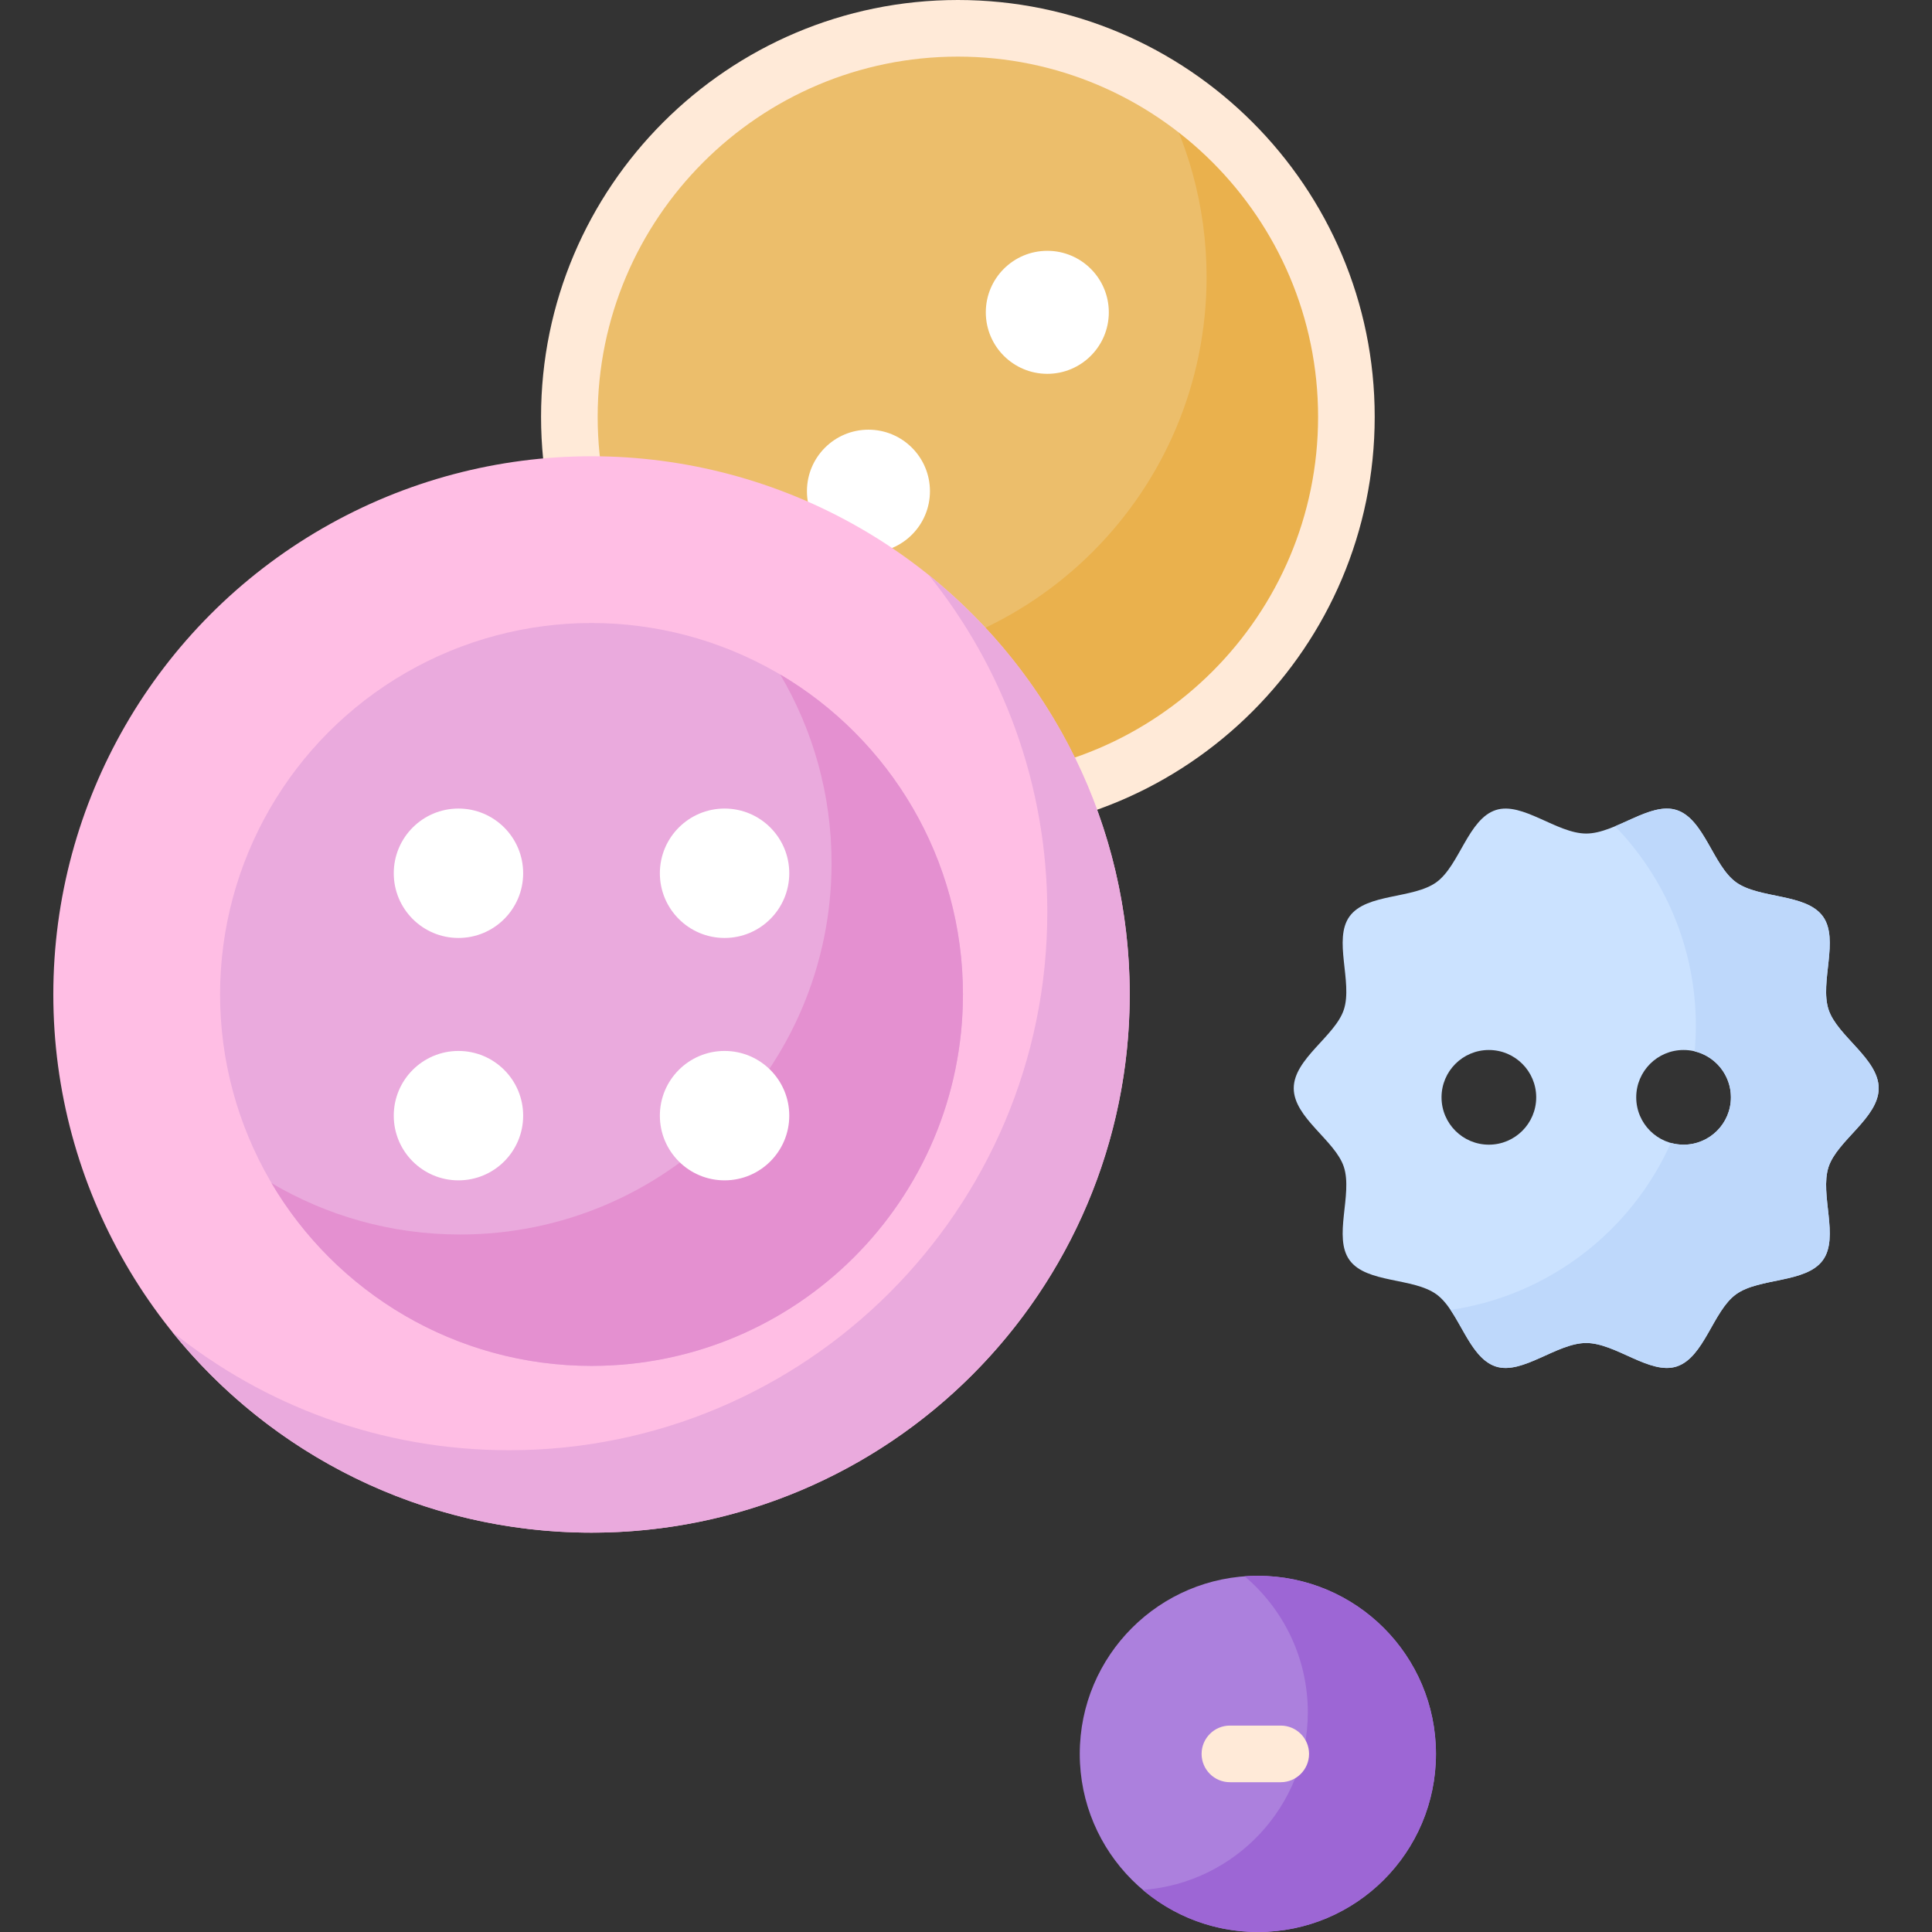 <svg id="Capa_1" enable-background="new 0 0 512 512" height="512" viewBox="0 0 512 512" width="512" xmlns="http://www.w3.org/2000/svg"><rect x="0" y="0" width="512" height="512" fill="#333333" stroke="none"/><g><g><path d="m484.583 309.27c2.292-7.058 13.288-13.046 13.288-20.868s-10.997-13.81-13.288-20.868c-2.375-7.315 2.919-18.607-1.512-24.695-4.475-6.149-16.881-4.582-23.03-9.057-6.088-4.431-8.406-16.738-15.721-19.113-7.058-2.292-16.135 6.228-23.957 6.228s-16.899-8.519-23.957-6.228c-7.315 2.375-9.632 14.682-15.721 19.113-6.149 4.475-18.555 2.907-23.03 9.057-4.431 6.089.863 17.381-1.512 24.696-2.292 7.058-13.288 13.046-13.288 20.868s10.997 13.81 13.288 20.867c2.375 7.315-2.919 18.607 1.512 24.695 4.475 6.149 16.881 4.582 23.03 9.057 6.089 4.431 8.406 16.738 15.721 19.113 7.058 2.292 16.135-6.228 23.957-6.228s16.899 8.519 23.956 6.228c7.315-2.375 9.632-14.682 15.721-19.113 6.149-4.475 18.555-2.907 23.03-9.057 4.432-6.088-.862-17.381 1.513-24.695zm-90.018-5.921c-6.928 0-12.545-5.616-12.545-12.545 0-6.928 5.616-12.545 12.545-12.545s12.545 5.617 12.545 12.545-5.616 12.545-12.545 12.545zm51.597 0c-6.928 0-12.545-5.616-12.545-12.545 0-6.928 5.617-12.545 12.545-12.545s12.545 5.617 12.545 12.545-5.616 12.545-12.545 12.545z" fill="#cbe2ff"/></g><g><g><circle cx="253.848" cy="110.463" fill="#ecbe6b" r="102.961"/></g><g><path d="m305.737 21.521c8.908 15.237 14.019 32.965 14.019 51.889 0 56.864-46.097 102.961-102.961 102.961-18.924 0-36.652-5.111-51.889-14.019 17.86 30.548 51.002 51.072 88.942 51.072 56.864 0 102.961-46.097 102.961-102.961 0-37.94-20.524-71.082-51.072-88.942z" fill="#eab14d"/></g><g><path d="m253.848 220.926c-60.91 0-110.463-49.553-110.463-110.463s49.553-110.463 110.463-110.463 110.463 49.553 110.463 110.463-49.553 110.463-110.463 110.463zm0-205.922c-52.637 0-95.459 42.823-95.459 95.459s42.823 95.459 95.459 95.459 95.459-42.823 95.459-95.459-42.822-95.459-95.459-95.459z" fill="#ffead8"/></g><g><g><g><circle cx="230.147" cy="130.171" fill="#fff" r="16.299"/></g><g><circle cx="277.549" cy="82.769" fill="#fff" r="16.299"/></g></g></g></g><g><circle cx="156.757" cy="263.541" fill="#ffbee4" r="142.629"/></g><path d="m246.099 152.354c19.671 24.449 31.446 55.524 31.446 89.346 0 78.772-63.857 142.629-142.629 142.629-33.822 0-64.892-11.769-89.341-31.44 26.143 32.492 66.232 53.281 111.182 53.281 78.772 0 142.629-63.857 142.629-142.629 0-44.95-20.794-85.044-53.287-111.187z" fill="#eaaadd"/><g><circle cx="156.757" cy="263.541" fill="#eaaadd" r="98.435"/></g><g><path d="m206.748 178.727c8.655 14.652 13.623 31.744 13.623 49.993 0 54.364-44.071 98.435-98.435 98.435-18.25 0-35.343-4.971-49.995-13.626 17.127 28.995 48.701 48.447 84.816 48.447 54.364 0 98.435-44.071 98.435-98.435.001-36.115-19.448-67.687-48.444-84.814z" fill="#e490d0"/></g><g><g><g><circle cx="121.497" cy="295.659" fill="#fff" r="17.146"/></g><g><circle cx="192.018" cy="295.659" fill="#fff" r="17.146"/></g></g><g><g><circle cx="121.497" cy="231.423" fill="#fff" r="17.146"/></g><g><circle cx="192.018" cy="231.423" fill="#fff" r="17.146"/></g></g></g><g><g><circle cx="333.346" cy="464.802" fill="#ac80dd" r="47.198"/></g><g><path d="m333.346 417.605c-1.178 0-2.349.043-3.505.128 10.232 8.658 16.744 21.6 16.744 36.053 0 24.889-19.284 45.265-43.716 47.056 8.221 6.957 18.863 11.158 30.477 11.158 26.066 0 47.198-21.131 47.198-47.198-.001-26.066-21.132-47.197-47.198-47.197z" fill="#9d66d5"/></g><g><path d="m339.411 472.304h-13.472c-4.143 0-7.502-3.359-7.502-7.502s3.359-7.502 7.502-7.502h13.472c4.143 0 7.502 3.359 7.502 7.502s-3.359 7.502-7.502 7.502z" fill="#ffead8"/></g></g><g><path d="m484.583 309.27c2.292-7.058 13.288-13.046 13.288-20.868s-10.997-13.81-13.288-20.868c-2.375-7.315 2.919-18.607-1.512-24.695-4.475-6.149-16.881-4.582-23.03-9.057-6.088-4.431-8.406-16.738-15.721-19.113-4.837-1.571-10.623 1.937-16.303 4.299 13.239 13.693 21.398 32.327 21.398 52.878 0 2.284-.119 4.54-.316 6.773 5.509 1.324 9.607 6.27 9.607 12.185 0 6.928-5.616 12.545-12.545 12.545-1.167 0-2.292-.172-3.364-.47-10.433 23.324-32.246 40.437-58.39 44.257 3.703 5.475 6.374 13.173 11.999 14.999 7.058 2.292 16.135-6.228 23.957-6.228s16.899 8.519 23.956 6.228c7.315-2.375 9.632-14.682 15.721-19.113 6.149-4.475 18.555-2.907 23.03-9.057 4.432-6.088-.862-17.381 1.513-24.695z" fill="#bed8fb"/></g></g></svg>